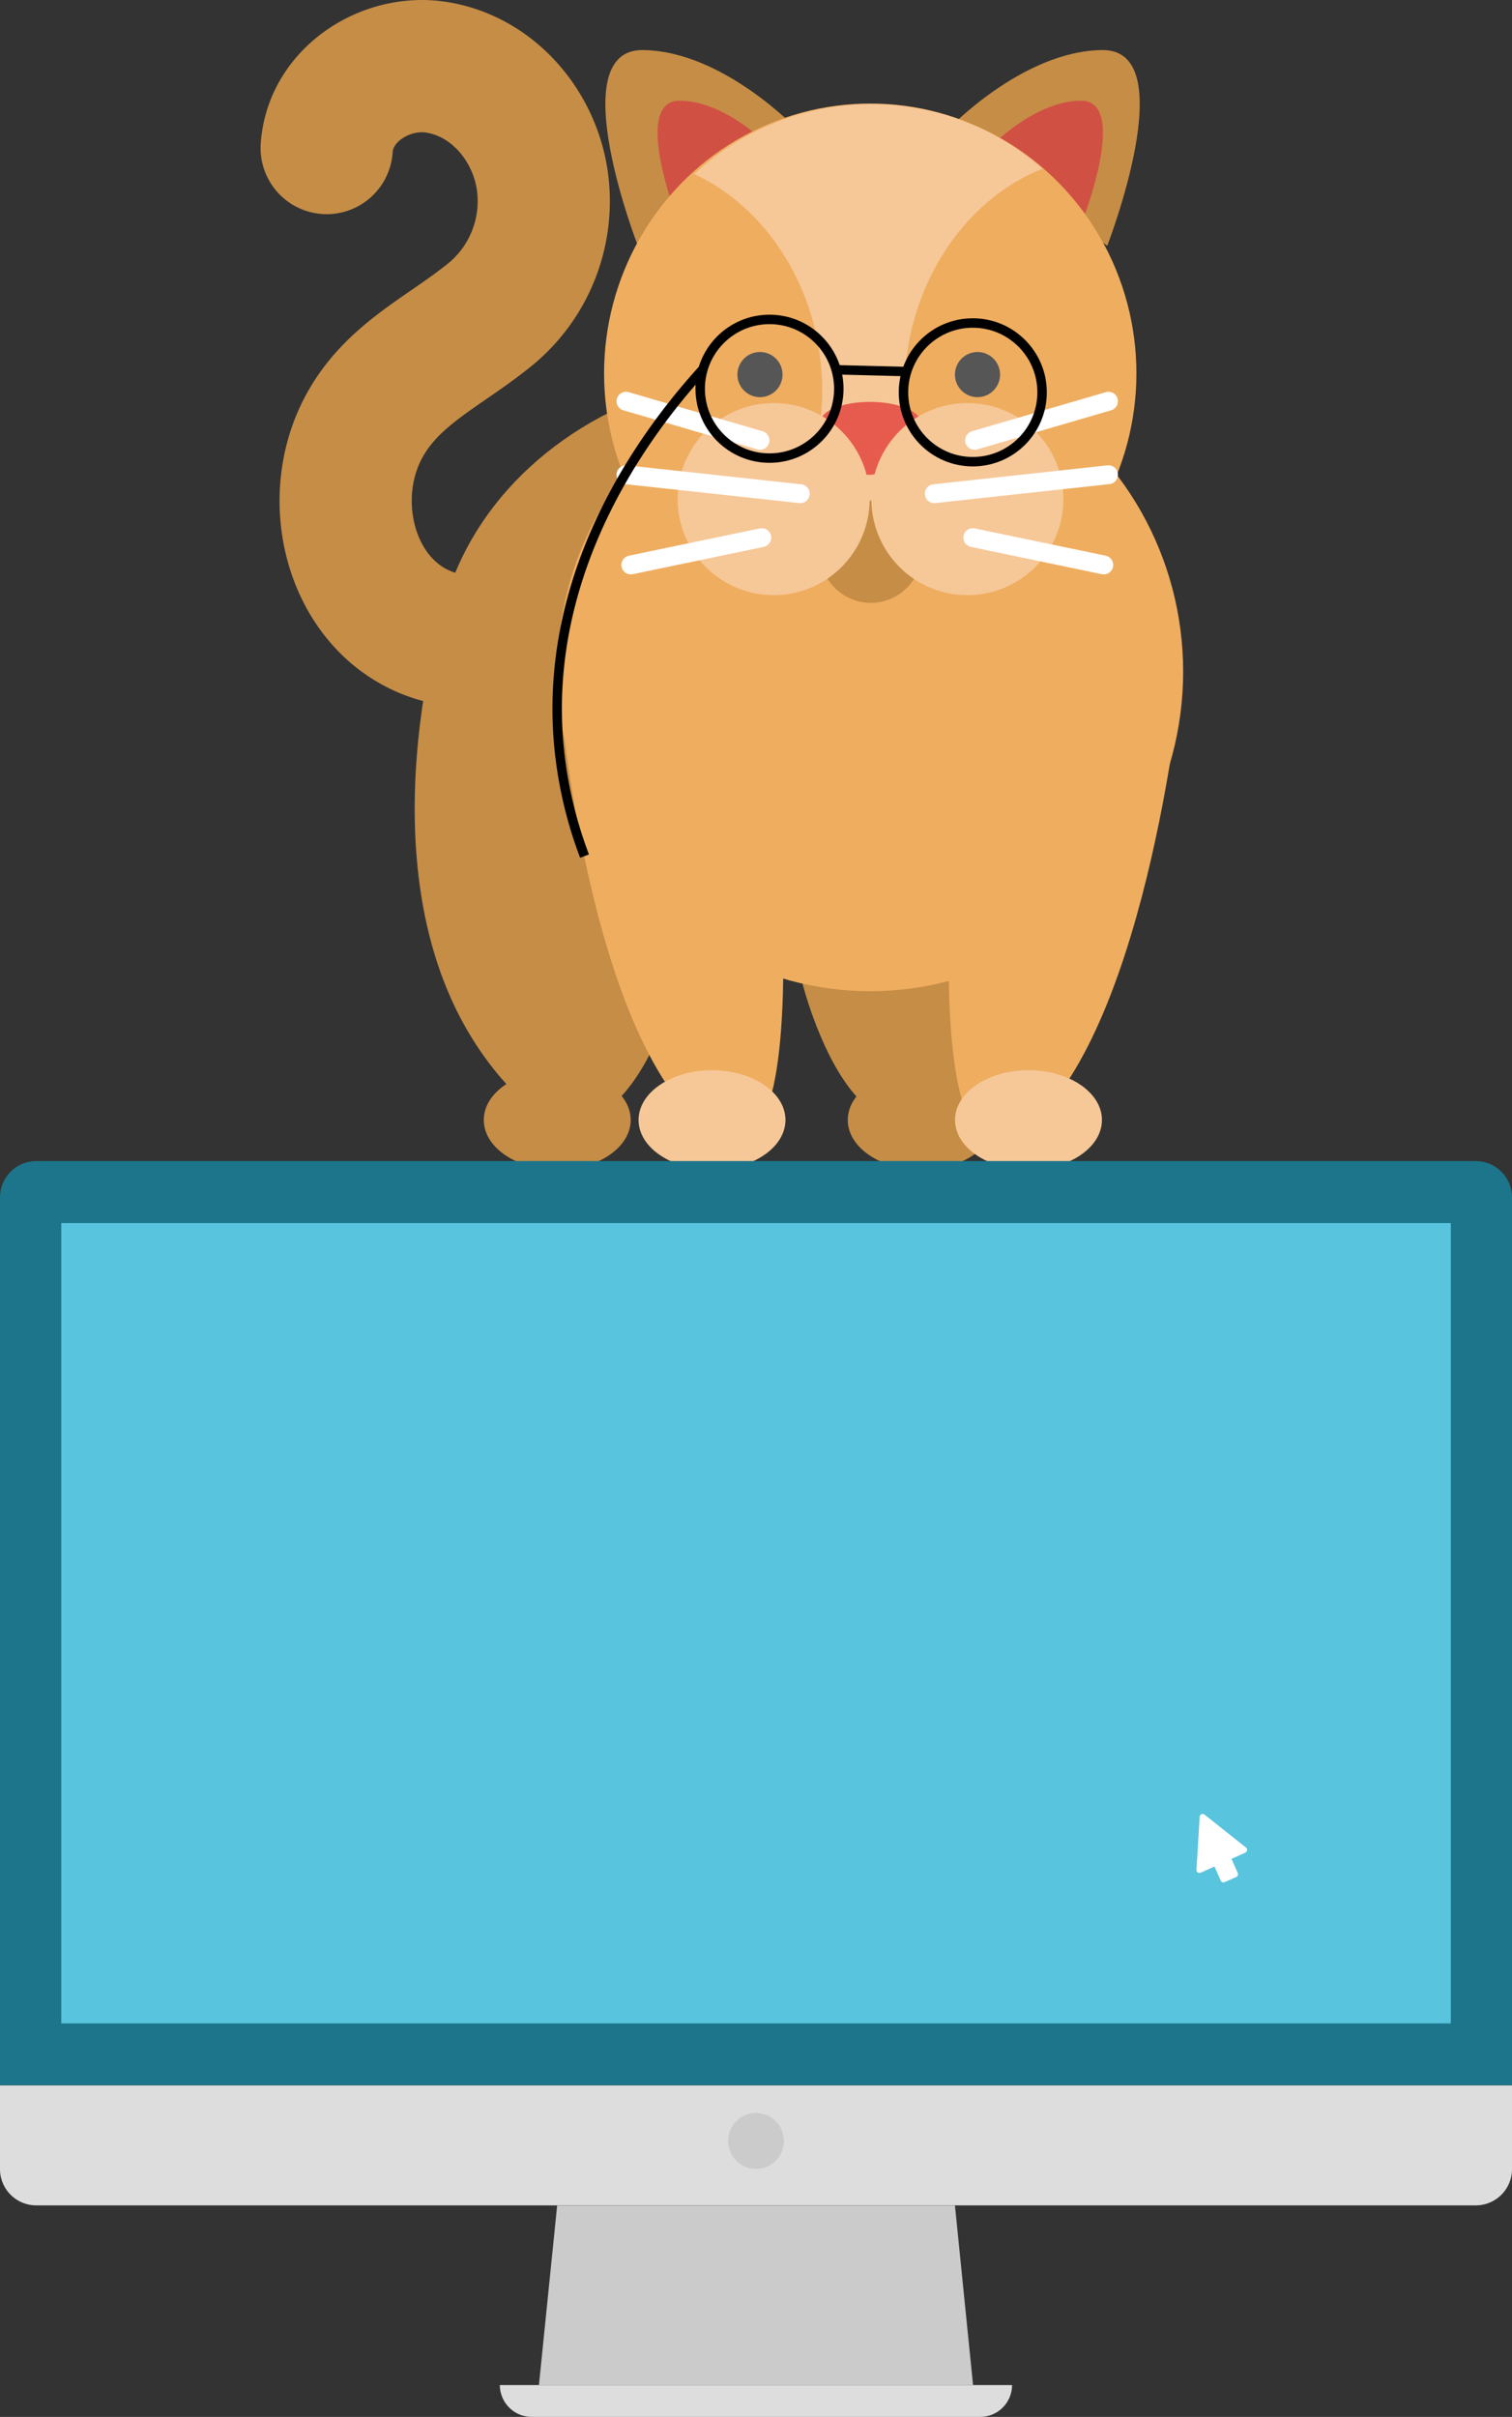 <svg id="Layer_1" data-name="Layer 1" xmlns="http://www.w3.org/2000/svg" viewBox="0 0 160.14 255.83"><rect x="0" y="0" width="160.14" height="255.83" fill="#333333" stroke="none"/><defs><style>.cls-1{fill:#c68d46;}.cls-2{fill:#d05144;}.cls-3,.cls-8,.cls-9{fill:none;stroke-miterlimit:10;}.cls-3{stroke:#c68d46;stroke-width:14px;}.cls-3,.cls-8{stroke-linecap:round;}.cls-4{fill:#efad5f;}.cls-5{fill:#f6c797;}.cls-6{fill:#e65b4d;}.cls-7{fill:#565656;}.cls-8{stroke:#fff;stroke-width:2px;}.cls-9{stroke:#010101;}.cls-10{fill:#555;}.cls-11{fill:#1c758a;}.cls-12{fill:#ddd;}.cls-13{fill:#58c4dd;}.cls-14{fill:#cccbcb;}.cls-15{fill:#fff;}</style></defs><title>President Cat on top of computer</title><g id="Layer_8" data-name="Layer 8"><path class="cls-1" d="M462.06,159.12L479.13,147s-8-8.54-16.57-8.6S462.06,159.12,462.06,159.12Z" transform="translate(-394.5 -133.1)"/><path class="cls-2" d="M466.14,156l10.11-7.16s-4.77-5.08-9.79-5.08S466.14,156,466.14,156Z" transform="translate(-394.5 -133.1)"/><path class="cls-1" d="M511.77,159.12L494.7,147s8-8.54,16.57-8.6S511.77,159.12,511.77,159.12Z" transform="translate(-394.5 -133.1)"/><path class="cls-2" d="M509.32,156l-10.11-7.16s4.77-5.08,9.79-5.08S509.32,156,509.32,156Z" transform="translate(-394.5 -133.1)"/><ellipse class="cls-1" cx="97.57" cy="118.55" rx="7.78" ry="5.27"/><path class="cls-3" d="M429.1,148.77c0.38-5.71,6.34-9.42,11.68-8.54,5.84,0.94,10.17,6,11.11,11.68a15.5,15.5,0,0,1-5.9,14.81c-4.83,3.83-10.29,6.21-13.18,12-4.52,9.1.19,22,11.55,22.28" transform="translate(-394.5 -133.1)"/><path class="cls-1" d="M504.8,200.93s8.54,22.66-5,43.31S479.44,237,479.44,237Z" transform="translate(-394.5 -133.1)"/><ellipse class="cls-1" cx="83.38" cy="71.28" rx="37.29" ry="32.01"/><ellipse class="cls-4" cx="92.17" cy="71.09" rx="33.14" ry="33.83"/><ellipse class="cls-4" cx="92.17" cy="39.52" rx="28.19" ry="28.56"/><path class="cls-5" d="M481.58,174.44c0,4-.88,7.22-2.39,11.61h13.5c-1.51-4.39-2.39-7.6-2.39-11.61,0-10.73,6.09-20.09,14.63-23.48a27.48,27.48,0,0,0-36.91.56C476,155.23,481.58,164.21,481.58,174.44Z" transform="translate(-394.5 -133.1)"/><circle class="cls-1" cx="92.23" cy="58.41" r="5.4"/><path class="cls-6" d="M492,177.77c0,1.19-2.57,5.59-5.46,5.59s-5.15-4.39-5.15-5.59,2.39-2.13,5.27-2.13S492,176.64,492,177.77Z" transform="translate(-394.5 -133.1)"/><circle class="cls-7" cx="103.53" cy="39.65" r="2.39"/><circle class="cls-7" cx="80.49" cy="39.65" r="2.39"/><ellipse class="cls-1" cx="59.02" cy="118.55" rx="7.78" ry="5.27"/><path class="cls-4" d="M519.74,204.19s-3.52,37.1-16.2,48.15-7.53-36.6-7.53-36.6Z" transform="translate(-394.5 -133.1)"/><path class="cls-1" d="M441.84,196.1s-9.79,29.38,3.77,48.59,20.34-6.78,20.34-6.78Z" transform="translate(-394.5 -133.1)"/><path class="cls-4" d="M453.52,204.19s2.7,37.1,15.38,48.15,7.53-36.6,7.53-36.6Z" transform="translate(-394.5 -133.1)"/><ellipse class="cls-5" cx="108.93" cy="118.55" rx="7.78" ry="5.27"/><ellipse class="cls-5" cx="75.41" cy="118.55" rx="7.78" ry="5.27"/><circle class="cls-5" cx="81.94" cy="52.83" r="10.17"/><circle class="cls-5" cx="102.46" cy="52.83" r="10.17"/><line class="cls-8" x1="103.22" y1="46.61" x2="117.4" y2="42.47"/><line class="cls-8" x1="98.95" y1="52.26" x2="117.4" y2="50.25"/><line class="cls-8" x1="103.03" y1="56.91" x2="116.9" y2="59.8"/><line class="cls-8" x1="80.49" y1="46.61" x2="66.3" y2="42.47"/><line class="cls-8" x1="84.76" y1="52.26" x2="66.3" y2="50.25"/><line class="cls-8" x1="80.68" y1="56.91" x2="66.81" y2="59.8"/></g><circle class="cls-9" cx="81.5" cy="41.15" r="7.34"/><circle class="cls-9" cx="103.03" cy="41.53" r="7.34"/><line class="cls-9" x1="88.46" y1="39.14" x2="96" y2="39.33"/><path class="cls-9" d="M468.9,172.24c-4.52,5-16.82,19.77-15.25,39.3a44.59,44.59,0,0,0,2.76,12.18" transform="translate(-394.5 -133.1)"/><path class="cls-10" d="M553.7,287.66a2.87,2.87,0,0,1-.42.35A2.87,2.87,0,0,0,553.7,287.66Z" transform="translate(-394.5 -133.1)"/><path class="cls-10" d="M554,287.24a2.87,2.87,0,0,1-.35.42A2.87,2.87,0,0,0,554,287.24Z" transform="translate(-394.5 -133.1)"/><path class="cls-10" d="M551.7,288.49a2.82,2.82,0,0,0,1.58-.49,2.82,2.82,0,0,1-1.58.49h0Z" transform="translate(-394.5 -133.1)"/><path class="cls-11" d="M550.81,256H398.32a3.84,3.84,0,0,0-3.82,3.82v94H554.64v-94A3.84,3.84,0,0,0,550.81,256Z" transform="translate(-394.5 -133.1)"/><path class="cls-12" d="M394.5,362.72a3.84,3.84,0,0,0,3.82,3.82h152.5a3.84,3.84,0,0,0,3.82-3.82v-8.88H394.5v8.88Z" transform="translate(-394.5 -133.1)"/><rect class="cls-13" x="6.49" y="129.46" width="147.17" height="84.72"/><polygon class="cls-14" points="103.06 252.46 57.08 252.46 59.01 233.45 101.14 233.45 103.06 252.46"/><circle class="cls-14" cx="80.07" cy="226.62" r="2.96"/><path class="cls-12" d="M501.69,385.56a3.38,3.38,0,0,1-3.37,3.37H450.81a3.38,3.38,0,0,1-3.37-3.37h54.25Z" transform="translate(-394.5 -133.1)"/><path class="cls-15" d="M526.45,328.65l-4.36-3.46a0.32,0.32,0,0,0-.53.23L521.22,331a0.32,0.32,0,0,0,.46.32l1.45-.65,0.66,1.49a0.32,0.32,0,0,0,.43.16l1.21-.54a0.32,0.32,0,0,0,.16-0.43l-0.66-1.49,1.45-.65A0.32,0.32,0,0,0,526.45,328.65Z" transform="translate(-394.5 -133.1)"/></svg>